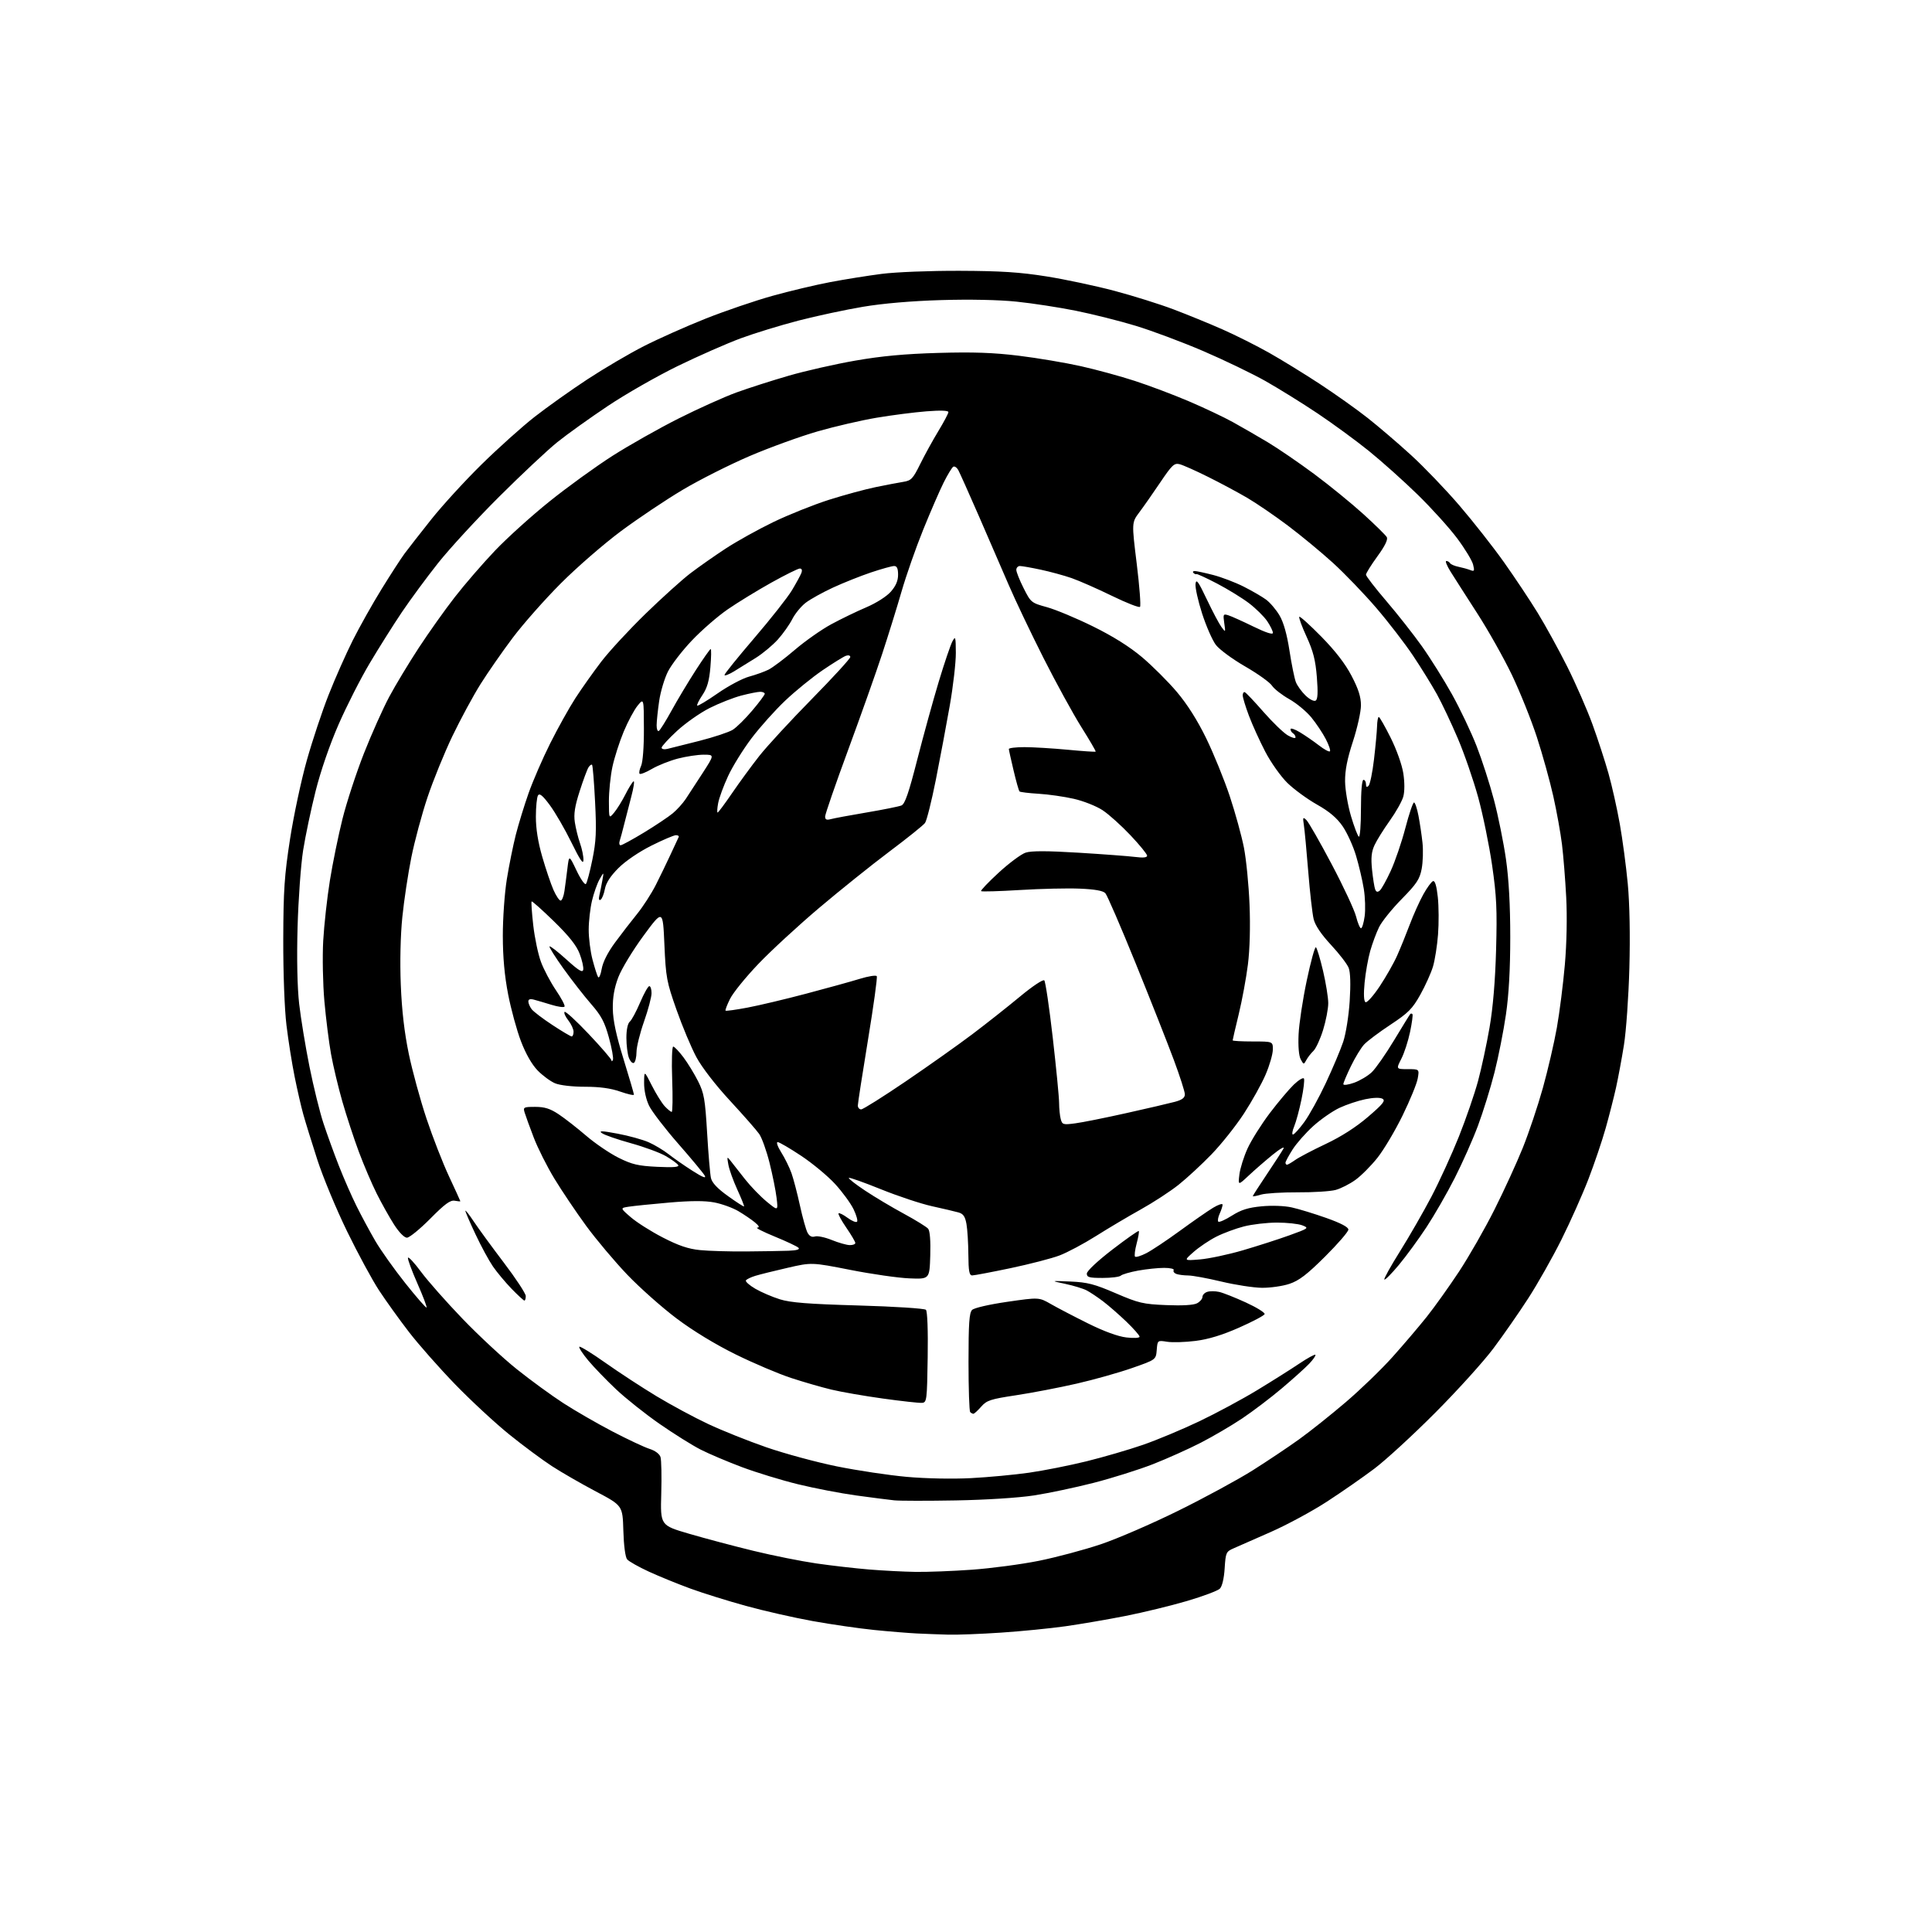 <?xml version="1.0" encoding="UTF-8" standalone="no"?>
<svg 
  version="1.1" 
  xmlns="http://www.w3.org/2000/svg" 
  xmlns:xlink="http://www.w3.org/1999/xlink" 
  xmlns:svg="http://www.w3.org/2000/svg"
  xmlns:rdf="http://www.w3.org/1999/02/22-rdf-syntax-ns#"
  xmlns:cc="http://creativecommons.org/ns#"
  xmlns:dc="http://purl.org/dc/elements/1.1/"
  viewBox="0 0 768 768"
  width="768"
  height="768"
>
<style>svg {background-color: white; }</style>"
<path stroke="none" fill="black" fill-rule="evenodd" d="M377.00,649.80C373.43,649.70 367.80,649.49 364.50,649.33C361.20,649.17 353.55,648.55 347.50,647.94C341.45,647.33 330.43,645.73 323.00,644.39C315.57,643.05 303.66,640.34 296.52,638.37C289.37,636.40 279.47,633.32 274.52,631.51C269.56,629.70 262.12,626.67 258.00,624.78C253.88,622.88 249.95,620.67 249.29,619.86C248.57,618.99 247.96,614.34 247.79,608.44C247.50,598.50 247.50,598.50 236.91,592.90C231.08,589.82 223.20,585.28 219.41,582.82C215.61,580.35 207.97,574.69 202.44,570.22C196.91,565.76 187.23,556.80 180.94,550.31C174.65,543.81 166.38,534.45 162.57,529.50C158.75,524.55 153.42,517.12 150.71,513.00C148.00,508.88 142.27,498.30 137.98,489.50C133.69,480.70 128.36,467.88 126.14,461.00C123.92,454.12 121.41,446.02 120.57,443.00C119.72,439.98 118.17,433.23 117.12,428.00C116.06,422.77 114.60,413.55 113.87,407.50C113.10,401.10 112.57,386.89 112.60,373.50C112.66,353.83 113.05,348.04 115.30,333.50C116.75,324.15 119.76,310.06 121.98,302.19C124.20,294.31 128.10,282.61 130.64,276.19C133.17,269.76 137.48,260.05 140.20,254.61C142.93,249.18 148.10,239.96 151.71,234.13C155.31,228.29 159.43,221.94 160.86,220.01C162.30,218.08 167.04,212.00 171.41,206.50C175.78,201.00 184.78,191.16 191.42,184.63C198.07,178.10 207.55,169.59 212.50,165.72C217.45,161.85 226.88,155.14 233.47,150.81C240.05,146.49 250.17,140.54 255.97,137.59C261.76,134.64 272.80,129.72 280.50,126.66C288.20,123.61 300.12,119.54 307.00,117.62C313.88,115.70 324.23,113.24 330.00,112.15C335.77,111.05 345.00,109.58 350.50,108.87C356.10,108.15 369.73,107.61 381.50,107.65C397.88,107.71 405.47,108.20 416.00,109.88C423.42,111.06 435.57,113.64 442.99,115.61C450.41,117.58 460.99,120.90 466.49,122.98C472.00,125.06 480.77,128.65 486.00,130.96C491.23,133.27 499.55,137.45 504.50,140.24C509.45,143.04 518.51,148.61 524.63,152.62C530.76,156.64 539.31,162.71 543.63,166.12C547.96,169.53 555.71,176.16 560.86,180.86C566.01,185.55 574.68,194.59 580.14,200.95C585.59,207.30 593.57,217.45 597.86,223.50C602.15,229.55 608.18,238.61 611.26,243.63C614.34,248.65 619.63,258.28 623.02,265.03C626.40,271.78 630.90,282.08 633.02,287.90C635.14,293.73 638.02,302.55 639.41,307.50C640.80,312.45 642.82,321.47 643.90,327.55C644.98,333.63 646.41,344.34 647.07,351.36C647.81,359.31 648.05,371.92 647.70,384.81C647.39,396.19 646.42,409.96 645.54,415.42C644.67,420.87 643.24,428.52 642.38,432.42C641.51,436.31 639.67,443.55 638.27,448.50C636.88,453.45 633.80,462.54 631.43,468.70C629.06,474.86 624.22,485.70 620.68,492.80C617.14,499.89 611.21,510.37 607.51,516.09C603.81,521.82 597.58,530.77 593.66,536.00C589.75,541.23 579.34,552.74 570.52,561.59C561.71,570.43 550.82,580.44 546.32,583.82C541.83,587.21 533.37,593.09 527.53,596.89C521.70,600.69 511.65,606.12 505.21,608.96C498.77,611.80 492.09,614.74 490.37,615.49C487.40,616.78 487.22,617.18 486.82,623.44C486.57,627.46 485.82,630.61 484.91,631.52C484.09,632.34 478.21,634.55 471.85,636.42C465.49,638.29 454.48,640.97 447.39,642.37C440.30,643.77 429.55,645.61 423.50,646.47C417.45,647.32 405.98,648.46 398.00,648.99C390.02,649.53 380.57,649.89 377.00,649.80zM364.00,624.85C368.68,624.92 378.77,624.53 386.44,623.98C394.11,623.42 406.04,621.84 412.94,620.45C419.85,619.06 430.90,616.11 437.50,613.90C444.10,611.69 458.05,605.65 468.50,600.48C478.95,595.32 492.23,588.11 498.00,584.47C503.77,580.82 512.05,575.29 516.39,572.17C520.73,569.05 529.08,562.41 534.94,557.40C540.80,552.40 549.19,544.30 553.57,539.40C557.95,534.51 564.07,527.32 567.16,523.44C570.26,519.55 576.04,511.45 580.01,505.44C583.97,499.42 590.32,488.33 594.10,480.78C597.89,473.24 602.94,462.21 605.33,456.28C607.72,450.35 611.31,439.65 613.31,432.50C615.30,425.35 617.81,414.55 618.88,408.50C619.95,402.45 621.38,391.20 622.05,383.50C622.79,375.01 623.00,364.43 622.59,356.63C622.22,349.55 621.46,340.10 620.91,335.63C620.36,331.16 618.81,322.55 617.46,316.51C616.11,310.47 613.17,299.89 610.93,293.01C608.68,286.13 604.22,275.01 601.01,268.30C597.79,261.59 591.59,250.57 587.22,243.80C582.86,237.04 578.09,229.59 576.63,227.25C575.17,224.91 574.40,223.00 574.93,223.00C575.45,223.00 576.12,223.39 576.42,223.87C576.72,224.35 578.21,224.99 579.73,225.30C581.25,225.61 583.35,226.19 584.40,226.59C586.08,227.25 586.22,227.00 585.57,224.41C585.17,222.81 582.33,218.12 579.25,214.00C576.17,209.88 569.12,202.07 563.58,196.66C558.03,191.24 549.28,183.41 544.12,179.24C538.96,175.08 529.76,168.35 523.69,164.29C517.61,160.23 508.33,154.47 503.07,151.49C497.80,148.52 486.65,143.14 478.29,139.55C469.92,135.96 457.83,131.44 451.42,129.50C445.01,127.55 434.31,124.87 427.63,123.52C420.96,122.18 410.37,120.55 404.10,119.91C397.11,119.18 385.48,118.95 374.10,119.29C362.31,119.64 350.92,120.62 343.00,121.96C336.12,123.12 324.65,125.57 317.50,127.42C310.35,129.27 300.00,132.44 294.50,134.47C289.00,136.50 277.75,141.45 269.50,145.46C261.25,149.48 248.68,156.66 241.56,161.43C234.44,166.19 225.44,172.63 221.56,175.75C217.68,178.87 207.26,188.64 198.41,197.46C189.56,206.28 178.63,218.17 174.11,223.87C169.59,229.58 163.12,238.35 159.74,243.37C156.36,248.39 150.63,257.49 147.00,263.59C143.37,269.68 137.79,280.65 134.60,287.95C131.09,295.96 127.47,306.47 125.47,314.43C123.64,321.68 121.40,332.32 120.49,338.06C119.59,343.80 118.60,357.52 118.29,368.54C117.94,381.17 118.18,392.44 118.92,399.04C119.58,404.79 121.42,416.02 123.02,424.00C124.62,431.98 127.12,442.10 128.57,446.50C130.02,450.90 132.79,458.55 134.74,463.50C136.68,468.45 139.84,475.65 141.76,479.50C143.67,483.35 147.01,489.54 149.17,493.26C151.34,496.99 156.72,504.56 161.13,510.10C165.54,515.64 169.34,519.99 169.56,519.77C169.79,519.55 168.14,515.22 165.91,510.16C163.68,505.10 161.99,500.52 162.17,499.98C162.35,499.44 164.69,501.95 167.36,505.56C170.03,509.17 177.45,517.57 183.86,524.23C190.26,530.89 199.99,539.93 205.48,544.31C210.97,548.70 219.30,554.77 223.98,557.80C228.67,560.83 237.45,565.90 243.50,569.05C249.55,572.20 256.17,575.31 258.20,575.95C260.41,576.65 262.17,577.95 262.56,579.19C262.92,580.32 263.05,586.90 262.86,593.80C262.50,606.35 262.50,606.35 274.00,609.71C280.32,611.56 291.80,614.61 299.50,616.48C307.20,618.36 318.45,620.61 324.50,621.49C330.55,622.36 340.00,623.45 345.50,623.90C351.00,624.35 359.32,624.78 364.00,624.85zM380.00,596.44C368.73,596.64 357.70,596.63 355.50,596.41C353.30,596.18 346.46,595.31 340.30,594.46C334.13,593.61 323.74,591.61 317.20,590.01C310.66,588.41 300.62,585.34 294.90,583.19C289.18,581.04 281.80,577.91 278.50,576.23C275.20,574.55 267.86,569.95 262.19,566.02C256.52,562.08 248.74,555.89 244.90,552.27C241.06,548.65 236.08,543.49 233.83,540.80C231.59,538.12 230.00,535.67 230.30,535.36C230.61,535.06 235.28,537.93 240.68,541.75C246.08,545.57 255.22,551.54 261.00,555.03C266.77,558.51 276.00,563.48 281.50,566.06C287.00,568.65 297.43,572.82 304.68,575.33C311.93,577.84 324.53,581.25 332.68,582.91C340.83,584.56 353.35,586.44 360.50,587.08C368.08,587.76 378.71,587.96 386.00,587.58C392.88,587.22 403.23,586.25 409.00,585.43C414.77,584.61 425.06,582.57 431.86,580.90C438.66,579.22 448.79,576.27 454.36,574.34C459.94,572.41 470.00,568.20 476.71,565.00C483.43,561.80 493.78,556.23 499.71,552.63C505.65,549.03 513.18,544.28 516.45,542.08C519.73,539.88 522.62,538.29 522.88,538.55C523.14,538.81 522.04,540.41 520.43,542.10C518.82,543.79 513.90,548.21 509.50,551.93C505.10,555.65 498.04,561.00 493.81,563.84C489.58,566.67 482.16,571.02 477.32,573.51C472.48,576.00 463.91,579.84 458.27,582.05C452.62,584.25 442.04,587.58 434.75,589.45C427.46,591.32 416.77,593.57 411.00,594.46C404.91,595.40 391.90,596.23 380.00,596.44zM386.94,562.00C386.61,562.00 386.03,561.70 385.67,561.33C385.30,560.97 385.00,552.00 385.00,541.40C385.00,526.14 385.29,521.85 386.41,520.73C387.23,519.91 393.14,518.55 400.42,517.49C413.01,515.67 413.01,515.67 417.75,518.39C420.36,519.89 427.00,523.35 432.50,526.08C438.85,529.23 444.42,531.27 447.75,531.66C450.74,532.01 453.00,531.88 453.00,531.36C453.00,530.85 450.64,528.16 447.75,525.38C444.86,522.61 440.70,518.98 438.50,517.31C436.30,515.65 433.38,513.69 432.00,512.97C430.62,512.24 426.80,511.07 423.50,510.37C417.50,509.09 417.50,509.09 425.50,509.43C432.28,509.72 435.03,510.43 443.50,514.08C452.63,518.01 454.38,518.42 463.61,518.80C470.07,519.07 474.50,518.80 475.86,518.07C477.04,517.44 478.00,516.30 478.00,515.53C478.00,514.76 478.86,513.86 479.91,513.53C480.97,513.19 483.11,513.21 484.66,513.56C486.22,513.91 491.00,515.81 495.28,517.77C499.55,519.73 502.90,521.81 502.71,522.38C502.52,522.95 497.95,525.36 492.56,527.75C485.86,530.71 480.39,532.38 475.25,533.03C471.12,533.55 466.03,533.71 463.94,533.37C460.13,532.77 460.13,532.77 459.82,536.63C459.50,540.50 459.50,540.50 450.00,543.82C444.77,545.65 434.88,548.44 428.00,550.01C421.12,551.59 410.33,553.66 404.01,554.62C393.72,556.17 392.25,556.65 390.03,559.18C388.67,560.73 387.28,562.00 386.94,562.00zM366.50,557.66C365.40,557.75 358.43,556.98 351.00,555.95C343.57,554.92 334.35,553.32 330.50,552.39C326.65,551.47 319.45,549.39 314.50,547.77C309.55,546.15 299.65,541.95 292.50,538.43C284.41,534.45 275.52,529.05 268.98,524.13C263.19,519.78 254.37,511.95 249.37,506.73C244.38,501.51 237.02,492.76 233.01,487.29C229.01,481.82 223.33,473.38 220.39,468.54C217.45,463.71 213.74,456.32 212.14,452.12C210.54,447.93 208.92,443.49 208.55,442.25C207.90,440.13 208.15,440.00 212.76,440.00C216.51,440.00 218.69,440.69 222.08,442.94C224.51,444.56 229.43,448.40 233.00,451.46C236.57,454.53 242.37,458.47 245.87,460.22C251.26,462.90 253.65,463.46 261.26,463.83C267.74,464.14 270.08,463.94 269.59,463.14C269.21,462.53 267.01,460.92 264.70,459.58C262.39,458.23 256.12,455.92 250.77,454.44C245.42,452.96 240.24,451.16 239.27,450.45C237.89,449.44 239.27,449.48 245.50,450.65C249.90,451.47 255.45,453.01 257.83,454.05C260.21,455.10 263.81,457.26 265.83,458.85C267.85,460.44 272.12,463.41 275.33,465.45C279.33,468.00 280.84,468.59 280.14,467.33C279.58,466.32 274.83,460.60 269.58,454.61C264.34,448.63 259.14,441.85 258.02,439.55C256.80,437.02 256.02,433.42 256.04,430.43C256.08,425.50 256.08,425.50 259.11,431.50C260.78,434.80 263.09,438.51 264.24,439.75C265.40,440.99 266.65,442.00 267.01,442.00C267.38,442.00 267.46,436.15 267.20,429.00C266.94,421.79 267.13,416.01 267.62,416.03C268.10,416.05 269.93,417.96 271.67,420.28C273.41,422.60 276.04,426.90 277.51,429.83C279.88,434.55 280.29,436.91 281.09,450.33C281.58,458.67 282.27,466.75 282.61,468.28C283.04,470.17 285.19,472.46 289.37,475.45C292.73,477.87 295.61,479.72 295.76,479.57C295.91,479.42 294.71,476.42 293.10,472.90C291.49,469.38 289.88,464.93 289.54,463.00C288.94,459.69 288.99,459.61 290.46,461.50C291.31,462.60 293.87,465.87 296.16,468.76C298.44,471.65 302.34,475.67 304.82,477.71C309.33,481.40 309.33,481.40 308.70,476.14C308.36,473.25 307.09,466.97 305.89,462.19C304.69,457.41 302.85,452.28 301.80,450.78C300.76,449.28 295.54,443.34 290.20,437.56C284.40,431.29 279.02,424.31 276.81,420.21C274.79,416.44 271.24,407.98 268.93,401.42C265.00,390.27 264.69,388.60 264.11,375.50C263.50,361.51 263.50,361.51 255.78,372.00C251.53,377.78 247.03,385.20 245.78,388.50C244.19,392.69 243.53,396.47 243.60,401.00C243.67,405.58 244.92,411.47 247.85,420.96C250.13,428.36 252.00,434.74 252.00,435.13C252.00,435.53 249.54,434.98 246.52,433.92C242.76,432.60 238.37,432.00 232.49,432.00C227.48,432.00 222.57,431.43 220.63,430.62C218.82,429.86 215.70,427.56 213.71,425.52C211.43,423.17 208.98,418.88 207.09,413.91C205.43,409.58 203.14,401.19 201.99,395.27C200.57,387.95 199.89,380.50 199.88,372.00C199.87,365.12 200.58,355.00 201.47,349.51C202.36,344.01 203.97,336.05 205.04,331.83C206.12,327.60 208.40,320.17 210.11,315.32C211.82,310.47 215.68,301.56 218.70,295.53C221.72,289.50 226.22,281.41 228.71,277.56C231.20,273.72 235.83,267.18 239.00,263.03C242.17,258.89 250.10,250.31 256.63,243.96C263.16,237.61 271.20,230.36 274.50,227.85C277.80,225.34 284.10,220.92 288.50,218.04C292.90,215.16 301.45,210.41 307.50,207.49C313.55,204.58 323.45,200.62 329.50,198.69C335.55,196.77 343.88,194.51 348.00,193.66C352.12,192.81 357.09,191.86 359.04,191.55C362.22,191.05 362.90,190.33 365.79,184.48C367.55,180.90 370.80,175.01 373.00,171.38C375.20,167.76 377.00,164.35 377.00,163.81C377.00,163.18 373.81,163.07 368.25,163.51C363.44,163.89 354.55,165.03 348.50,166.05C342.45,167.06 331.88,169.51 325.00,171.49C318.12,173.47 305.99,177.87 298.04,181.27C290.08,184.68 278.08,190.72 271.38,194.71C264.67,198.70 253.63,206.09 246.84,211.14C240.05,216.19 229.29,225.53 222.93,231.91C216.57,238.28 207.98,248.00 203.84,253.50C199.70,259.00 193.92,267.32 190.98,272.00C188.05,276.68 183.03,285.97 179.82,292.65C176.62,299.34 172.17,310.27 169.94,316.94C167.71,323.60 164.82,334.33 163.52,340.78C162.22,347.23 160.61,357.90 159.94,364.50C159.19,371.85 158.95,382.31 159.32,391.50C159.73,401.69 160.75,410.48 162.50,418.92C163.92,425.74 167.09,437.34 169.55,444.69C172.00,452.04 176.03,462.38 178.51,467.67C180.98,472.96 183.00,477.39 183.00,477.51C183.00,477.63 181.99,477.54 180.75,477.31C179.01,476.99 176.81,478.60 171.03,484.45C166.91,488.60 162.75,492.00 161.76,492.00C160.70,492.00 158.62,489.87 156.62,486.75C154.78,483.86 151.69,478.35 149.76,474.50C147.83,470.65 144.63,463.17 142.65,457.87C140.68,452.57 137.72,443.57 136.09,437.87C134.45,432.17 132.43,423.68 131.59,419.00C130.75,414.32 129.56,404.88 128.95,398.00C128.34,391.12 128.13,380.32 128.48,374.00C128.84,367.68 130.03,356.88 131.14,350.00C132.24,343.12 134.50,332.10 136.15,325.50C137.80,318.90 141.63,307.20 144.66,299.50C147.69,291.80 152.22,281.68 154.72,277.00C157.22,272.32 162.52,263.55 166.48,257.50C170.44,251.45 176.88,242.38 180.80,237.35C184.71,232.31 191.87,224.04 196.71,218.95C201.54,213.87 211.35,205.01 218.50,199.28C225.65,193.54 236.90,185.40 243.50,181.19C250.10,176.98 261.91,170.31 269.75,166.36C277.59,162.42 287.94,157.76 292.75,156.01C297.56,154.26 306.90,151.27 313.50,149.36C320.10,147.44 332.02,144.74 340.00,143.35C350.41,141.53 359.72,140.67 373.00,140.29C386.85,139.89 394.89,140.17 405.00,141.41C412.43,142.32 423.52,144.19 429.65,145.56C435.79,146.93 445.46,149.57 451.15,151.43C456.84,153.28 466.45,156.90 472.50,159.48C478.55,162.06 486.43,165.78 490.00,167.75C493.57,169.72 499.88,173.36 504.00,175.83C508.12,178.30 516.45,184.01 522.50,188.50C528.55,193.00 537.32,200.15 541.99,204.39C546.66,208.64 550.84,212.74 551.27,213.52C551.80,214.47 550.55,217.03 547.53,221.17C545.04,224.60 543.00,227.87 543.00,228.45C543.01,229.03 546.63,233.72 551.05,238.88C555.47,244.04 561.85,252.14 565.22,256.88C568.59,261.62 573.97,270.23 577.19,276.00C580.40,281.77 584.79,291.00 586.94,296.50C589.09,302.00 592.22,311.68 593.88,318.00C595.55,324.32 597.69,334.90 598.64,341.50C599.78,349.48 600.35,359.86 600.35,372.50C600.35,385.23 599.79,395.40 598.63,403.32C597.69,409.82 595.64,420.17 594.08,426.32C592.52,432.47 589.56,442.00 587.51,447.50C585.46,453.00 581.29,462.38 578.25,468.34C575.22,474.31 570.17,483.08 567.04,487.84C563.91,492.60 558.98,499.34 556.08,502.82C553.18,506.30 550.58,508.92 550.30,508.64C550.03,508.36 552.81,503.34 556.49,497.47C560.17,491.61 565.81,481.79 569.03,475.66C572.24,469.52 577.16,458.76 579.96,451.74C582.76,444.71 586.17,434.81 587.54,429.74C588.91,424.66 590.97,415.10 592.11,408.50C593.48,400.62 594.37,389.98 594.72,377.50C595.16,361.49 594.91,356.21 593.14,343.98C591.98,335.99 589.49,323.84 587.61,316.98C585.72,310.11 582.07,299.55 579.49,293.50C576.91,287.45 573.18,279.57 571.21,276.00C569.24,272.43 564.98,265.54 561.75,260.70C558.52,255.86 551.93,247.30 547.10,241.67C542.27,236.04 534.51,227.98 529.86,223.74C525.21,219.51 517.15,212.85 511.95,208.94C506.75,205.03 499.50,200.08 495.83,197.92C492.16,195.77 485.14,192.00 480.22,189.56C475.31,187.11 470.21,184.84 468.89,184.52C466.79,183.99 465.87,184.87 461.26,191.71C458.38,195.99 454.63,201.35 452.93,203.61C449.85,207.72 449.85,207.72 451.87,224.11C452.98,233.12 453.56,240.83 453.17,241.23C452.77,241.63 447.73,239.65 441.97,236.84C436.21,234.03 429.02,230.87 426.00,229.81C422.98,228.76 417.43,227.25 413.68,226.45C409.94,225.65 406.22,225.00 405.43,225.00C404.65,225.00 404.00,225.69 404.00,226.53C404.00,227.37 405.31,230.66 406.92,233.84C409.78,239.51 409.97,239.66 416.17,241.36C419.65,242.32 427.90,245.76 434.50,249.02C442.44,252.93 449.03,257.07 453.98,261.24C458.09,264.71 464.30,270.91 467.79,275.02C471.94,279.92 475.98,286.30 479.49,293.50C482.44,299.55 486.65,309.90 488.85,316.50C491.04,323.10 493.58,332.32 494.49,337.00C495.40,341.68 496.40,351.85 496.71,359.61C497.06,368.32 496.82,377.43 496.06,383.43C495.39,388.78 493.75,397.65 492.42,403.14C491.09,408.63 490.00,413.32 490.00,413.56C490.00,413.80 493.60,414.00 498.00,414.00C506.00,414.00 506.00,414.00 505.97,417.25C505.96,419.04 504.68,423.48 503.12,427.12C501.57,430.76 497.69,437.73 494.51,442.62C491.33,447.50 485.52,454.81 481.61,458.85C477.70,462.89 471.80,468.35 468.50,470.97C465.20,473.60 458.45,478.00 453.50,480.76C448.55,483.51 440.52,488.28 435.66,491.35C430.79,494.42 424.27,497.89 421.16,499.07C418.05,500.25 409.30,502.51 401.71,504.11C394.13,505.70 387.27,507.00 386.46,507.00C385.30,507.00 384.99,505.30 384.94,498.75C384.91,494.21 384.57,488.74 384.19,486.58C383.65,483.56 382.92,482.50 381.00,481.96C379.62,481.57 374.90,480.46 370.50,479.49C366.10,478.52 356.96,475.49 350.19,472.75C343.43,470.02 337.68,467.98 337.43,468.23C337.18,468.49 340.08,470.76 343.88,473.28C347.68,475.81 354.62,479.95 359.31,482.48C363.99,485.02 368.33,487.70 368.95,488.44C369.66,489.29 369.97,493.28 369.79,499.15C369.50,508.50 369.50,508.50 361.50,508.17C357.10,508.00 346.55,506.48 338.06,504.81C322.63,501.78 322.63,501.78 313.06,503.98C307.80,505.18 302.04,506.62 300.26,507.16C298.48,507.70 296.80,508.52 296.51,508.98C296.23,509.44 297.91,510.93 300.25,512.30C302.59,513.66 306.98,515.55 310.00,516.49C314.24,517.82 321.39,518.38 341.30,518.95C355.66,519.36 367.53,520.13 368.07,520.67C368.65,521.25 368.94,528.86 368.77,539.57C368.51,556.68 368.41,557.51 366.50,557.66zM208.46,517.00C208.17,517.00 205.89,514.91 203.41,512.36C200.93,509.80 197.58,505.79 195.96,503.45C194.35,501.10 191.22,495.35 189.02,490.65C186.81,485.96 185.00,481.77 185.00,481.33C185.00,480.90 186.49,482.79 188.30,485.52C190.12,488.26 195.52,495.65 200.30,501.95C205.09,508.25 209.00,514.21 209.00,515.20C209.00,516.19 208.76,517.00 208.46,517.00zM501.57,511.92C498.23,511.87 491.00,510.76 485.50,509.44C480.00,508.12 474.07,507.03 472.33,507.02C470.59,507.01 468.45,506.73 467.59,506.40C466.72,506.06 466.26,505.39 466.56,504.90C466.87,504.40 465.15,504.00 462.74,504.00C460.34,504.00 455.70,504.49 452.43,505.08C449.17,505.68 446.07,506.58 445.55,507.08C445.03,507.59 441.77,508.00 438.30,508.00C432.95,508.00 432.01,507.74 432.03,506.25C432.06,505.23 436.31,501.24 442.18,496.73C447.74,492.46 452.47,489.13 452.68,489.35C452.89,489.56 452.51,491.80 451.83,494.33C451.16,496.86 450.87,499.21 451.20,499.54C451.54,499.87 453.54,499.25 455.66,498.17C457.78,497.09 463.79,493.09 469.01,489.28C474.23,485.47 480.19,481.33 482.25,480.09C484.31,478.85 486.00,478.30 486.00,478.87C486.00,479.44 485.48,481.05 484.84,482.46C484.20,483.86 483.96,485.29 484.30,485.63C484.64,485.98 487.08,484.89 489.71,483.23C493.35,480.92 496.17,480.04 501.50,479.53C505.58,479.14 510.59,479.32 513.50,479.97C516.25,480.57 522.44,482.47 527.25,484.17C533.00,486.21 536.00,487.79 536.00,488.78C536.00,489.61 531.84,494.42 526.75,499.49C519.55,506.65 516.41,509.06 512.57,510.35C509.86,511.26 504.91,511.96 501.57,511.92zM477.00,500.64C480.57,500.34 488.23,498.71 494.00,497.03C499.77,495.34 508.10,492.67 512.50,491.08C520.27,488.27 520.42,488.16 517.68,487.09C516.14,486.49 511.62,486.00 507.64,486.00C503.67,486.00 497.74,486.69 494.46,487.53C491.18,488.37 486.25,490.20 483.50,491.60C480.75,492.99 476.70,495.72 474.50,497.65C470.50,501.18 470.50,501.18 477.00,500.64zM296.50,497.47C303.10,497.42 310.73,497.29 313.45,497.19C316.73,497.06 318.07,496.67 317.40,496.00C316.86,495.46 312.60,493.45 307.95,491.55C303.30,489.64 300.18,488.05 301.00,488.01C302.05,487.96 301.77,487.32 300.04,485.88C298.68,484.76 295.72,482.75 293.46,481.42C291.20,480.10 286.91,478.55 283.92,477.98C280.16,477.27 274.68,477.29 266.00,478.04C259.12,478.64 251.93,479.37 250.00,479.67C246.50,480.20 246.50,480.20 250.75,483.87C253.08,485.89 258.80,489.52 263.46,491.92C269.72,495.15 273.58,496.46 278.22,496.93C281.67,497.28 289.90,497.52 296.50,497.47zM337.75,494.95C338.99,494.98 340.00,494.60 340.00,494.11C340.00,493.62 338.39,490.88 336.42,488.02C334.45,485.16 333.07,482.60 333.34,482.32C333.62,482.05 335.22,482.84 336.91,484.09C338.60,485.34 340.29,486.04 340.68,485.66C341.06,485.27 340.44,483.03 339.30,480.68C338.16,478.33 334.87,473.83 332.00,470.69C329.13,467.55 323.07,462.51 318.53,459.49C313.99,456.47 309.76,454.00 309.13,454.00C308.49,454.00 309.14,455.85 310.57,458.11C312.00,460.38 313.83,464.09 314.63,466.36C315.43,468.64 316.95,474.42 317.99,479.22C319.04,484.02 320.40,488.88 321.01,490.02C321.75,491.40 322.73,491.90 323.94,491.52C324.94,491.20 327.95,491.83 330.63,492.92C333.31,494.00 336.51,494.92 337.75,494.95zM501.25,474.88C499.46,475.42 498.00,475.70 498.00,475.49C498.00,475.29 500.51,471.39 503.58,466.81C506.65,462.24 509.63,457.64 510.20,456.59C510.78,455.54 508.83,456.64 505.87,459.05C502.92,461.46 498.62,465.19 496.33,467.35C492.15,471.26 492.15,471.26 492.68,466.88C492.97,464.47 494.43,459.80 495.94,456.50C497.45,453.20 501.42,446.90 504.75,442.50C508.09,438.10 512.39,433.00 514.30,431.16C516.21,429.33 518.03,428.23 518.33,428.73C518.64,429.23 518.20,432.98 517.35,437.07C516.51,441.15 515.21,445.96 514.46,447.75C513.71,449.54 513.49,451.00 513.97,451.00C514.44,451.00 516.46,448.78 518.44,446.08C520.43,443.37 524.30,436.36 527.04,430.51C529.78,424.66 532.88,417.31 533.93,414.18C535.00,410.99 536.14,403.89 536.52,398.00C536.95,391.29 536.81,386.51 536.12,384.75C535.53,383.24 532.37,379.12 529.09,375.60C525.17,371.38 522.81,367.87 522.19,365.34C521.68,363.23 520.71,354.75 520.05,346.50C519.39,338.25 518.61,329.93 518.31,328.00C517.83,324.85 517.93,324.65 519.33,326.00C520.18,326.82 524.71,334.73 529.38,343.58C534.06,352.42 538.41,361.76 539.06,364.33C539.71,366.90 540.59,369.00 541.02,369.00C541.46,369.00 542.11,366.86 542.47,364.24C542.83,361.62 542.68,356.72 542.13,353.34C541.59,349.96 540.20,344.04 539.05,340.18C537.91,336.32 535.50,331.05 533.72,328.45C531.42,325.12 528.43,322.59 523.48,319.80C519.64,317.63 514.36,313.77 511.75,311.22C509.13,308.65 505.20,303.11 502.97,298.83C500.75,294.57 497.83,288.13 496.47,284.52C495.11,280.91 494.00,277.25 494.00,276.39C494.00,275.54 494.38,274.98 494.85,275.17C495.32,275.35 498.66,278.88 502.26,283.00C505.87,287.12 510.21,291.31 511.91,292.31C513.61,293.30 515.00,293.66 515.00,293.12C515.00,292.57 514.55,291.84 514.00,291.50C513.45,291.16 513.00,290.42 513.00,289.86C513.00,289.30 514.69,289.85 516.75,291.10C518.81,292.34 522.21,294.68 524.30,296.30C526.38,297.92 528.35,298.98 528.67,298.66C528.99,298.35 528.25,296.15 527.02,293.79C525.80,291.43 523.22,287.56 521.29,285.20C519.36,282.83 515.39,279.54 512.47,277.90C509.55,276.25 506.47,273.84 505.62,272.54C504.77,271.24 499.97,267.81 494.96,264.92C489.94,262.03 484.71,258.18 483.33,256.36C481.94,254.54 479.48,248.92 477.85,243.87C476.23,238.82 475.05,233.52 475.24,232.09C475.51,229.98 476.33,231.10 479.71,238.22C481.98,243.01 484.60,247.96 485.53,249.22C487.20,251.48 487.21,251.46 486.66,247.70C486.15,244.14 486.25,243.94 488.30,244.59C489.51,244.97 493.99,246.99 498.25,249.07C503.23,251.50 506.00,252.39 506.00,251.57C506.00,250.87 504.98,248.78 503.73,246.92C502.48,245.07 499.21,241.85 496.48,239.77C493.74,237.69 488.02,234.18 483.77,231.96C479.52,229.74 475.84,228.05 475.60,228.21C475.36,228.37 474.83,228.16 474.42,227.75C474.00,227.34 474.24,227.00 474.94,227.00C475.64,227.00 478.94,227.71 482.28,228.57C485.61,229.44 491.05,231.51 494.36,233.18C497.67,234.85 501.69,237.18 503.29,238.36C504.89,239.54 507.29,242.37 508.64,244.66C510.25,247.40 511.59,252.16 512.59,258.66C513.42,264.07 514.56,269.68 515.12,271.13C515.69,272.58 517.43,274.99 518.99,276.49C520.60,278.03 522.34,278.91 523.00,278.50C523.83,277.99 523.96,275.29 523.47,269.14C522.93,262.42 522.02,258.85 519.38,253.09C517.51,249.02 516.21,245.46 516.49,245.18C516.77,244.90 520.71,248.46 525.26,253.09C530.79,258.72 534.77,263.86 537.26,268.65C540.00,273.88 541.00,277.02 541.00,280.38C541.00,282.91 539.56,289.37 537.81,294.74C535.54,301.66 534.64,306.28 534.69,310.63C534.73,314.00 535.79,320.20 537.04,324.42C538.29,328.63 539.69,332.31 540.16,332.60C540.62,332.88 541.00,327.92 541.00,321.56C541.00,314.52 541.39,310.00 542.00,310.00C542.55,310.00 543.00,310.76 543.00,311.70C543.00,312.87 543.32,313.08 544.03,312.37C544.60,311.80 545.57,307.10 546.18,301.92C546.79,296.74 547.34,290.81 547.40,288.75C547.45,286.69 547.76,285.00 548.09,285.00C548.41,285.00 550.53,288.71 552.80,293.25C555.17,297.99 557.31,304.02 557.84,307.41C558.39,311.00 558.39,314.64 557.83,316.67C557.32,318.51 554.90,322.82 552.44,326.26C549.99,329.69 547.26,334.07 546.38,335.99C545.17,338.61 544.93,341.03 545.41,345.73C545.77,349.16 546.32,352.67 546.64,353.51C547.06,354.61 547.59,354.75 548.47,354.03C549.15,353.46 551.11,349.95 552.83,346.21C554.55,342.48 557.17,334.83 558.64,329.21C560.11,323.59 561.66,319.00 562.09,319.00C562.51,319.00 563.31,321.36 563.86,324.25C564.42,327.14 565.14,331.98 565.46,335.00C565.79,338.02 565.64,342.69 565.14,345.37C564.35,349.51 563.17,351.30 557.21,357.37C553.35,361.29 549.31,366.30 548.23,368.50C547.14,370.70 545.55,374.98 544.69,378.00C543.83,381.02 542.82,386.70 542.45,390.62C542.01,395.17 542.14,397.97 542.80,398.38C543.37,398.73 545.90,395.91 548.43,392.11C550.95,388.31 554.09,382.80 555.39,379.85C556.70,376.91 558.96,371.35 560.41,367.50C561.86,363.65 564.27,358.28 565.77,355.57C567.27,352.86 569.02,350.47 569.66,350.26C570.43,350.02 571.08,352.21 571.55,356.61C571.95,360.31 571.99,367.00 571.64,371.48C571.30,375.96 570.39,381.71 569.62,384.27C568.85,386.82 566.59,391.83 564.59,395.41C561.46,401.01 559.83,402.65 552.73,407.34C548.20,410.33 543.49,413.87 542.26,415.20C541.03,416.52 538.66,420.41 537.01,423.82C535.35,427.24 534.00,430.45 534.00,430.97C534.00,431.49 535.91,431.24 538.24,430.42C540.57,429.59 543.75,427.70 545.31,426.21C546.87,424.72 550.87,419.00 554.18,413.50C557.50,408.00 560.39,403.31 560.61,403.08C560.82,402.85 561.21,402.87 561.46,403.12C561.71,403.37 561.29,406.55 560.53,410.18C559.77,413.82 558.21,418.64 557.05,420.89C554.96,425.00 554.96,425.00 559.59,425.00C564.22,425.00 564.22,425.00 563.56,428.75C563.20,430.81 560.47,437.45 557.51,443.50C554.55,449.55 550.06,457.09 547.54,460.26C545.02,463.43 541.10,467.37 538.82,469.01C536.55,470.66 533.00,472.46 530.93,473.02C528.86,473.58 522.06,474.01 515.83,473.97C509.60,473.94 503.04,474.35 501.25,474.88zM511.60,463.00C511.92,463.00 513.39,462.15 514.85,461.12C516.31,460.08 521.77,457.21 527.00,454.74C533.17,451.83 539.07,448.04 543.82,443.96C549.81,438.82 550.86,437.50 549.55,436.77C548.58,436.22 545.88,436.30 542.72,436.96C539.85,437.55 535.25,439.09 532.50,440.37C529.75,441.65 525.06,444.91 522.07,447.60C519.09,450.30 515.37,454.50 513.82,456.95C512.27,459.39 511.00,461.75 511.00,462.20C511.00,462.64 511.27,463.00 511.60,463.00zM427.40,446.55C430.20,446.19 439.37,444.35 447.78,442.47C456.18,440.60 464.84,438.58 467.03,437.99C469.90,437.22 471.00,436.39 471.00,435.01C471.00,433.96 469.02,427.79 466.60,421.30C464.19,414.81 457.38,397.57 451.47,383.00C445.56,368.43 440.13,355.85 439.39,355.06C438.48,354.08 435.23,353.50 429.27,353.25C424.45,353.04 413.75,353.28 405.50,353.79C397.25,354.29 390.27,354.50 390.00,354.24C389.73,353.99 392.88,350.68 397.00,346.89C401.12,343.10 405.94,339.52 407.70,338.94C409.96,338.19 416.14,338.20 428.70,338.96C438.49,339.56 448.64,340.32 451.25,340.65C454.43,341.06 456.00,340.89 456.00,340.15C456.00,339.54 453.04,335.90 449.41,332.06C445.79,328.22 440.81,323.74 438.34,322.10C435.87,320.46 430.70,318.41 426.86,317.54C423.01,316.66 416.70,315.76 412.82,315.53C408.95,315.30 405.55,314.88 405.27,314.61C404.99,314.33 403.93,310.59 402.92,306.30C401.90,302.01 401.05,298.16 401.03,297.75C401.02,297.34 403.81,297.00 407.25,297.00C410.69,297.00 418.40,297.47 424.38,298.03C430.37,298.60 435.39,298.94 435.54,298.78C435.70,298.63 433.13,294.23 429.84,289.00C426.56,283.77 419.78,271.40 414.78,261.51C409.79,251.62 403.57,238.57 400.97,232.51C398.37,226.45 393.05,214.18 389.15,205.23C385.25,196.29 381.57,188.06 380.98,186.96C380.38,185.85 379.46,185.21 378.93,185.54C378.39,185.88 376.68,188.70 375.12,191.82C373.55,194.95 369.91,203.35 367.01,210.50C364.11,217.65 360.25,228.68 358.42,235.00C356.60,241.32 353.10,252.57 350.66,260.00C348.22,267.43 342.12,284.62 337.11,298.21C332.10,311.80 328.00,323.67 328.00,324.58C328.00,325.81 328.57,326.08 330.25,325.62C331.49,325.28 337.90,324.08 344.50,322.97C351.10,321.85 357.32,320.60 358.33,320.19C359.72,319.63 361.22,315.29 364.62,301.98C367.08,292.36 370.92,278.43 373.16,271.00C375.40,263.57 377.84,256.38 378.58,255.00C379.81,252.70 379.92,253.06 379.96,259.53C379.98,263.39 378.89,272.84 377.54,280.53C376.19,288.21 373.70,301.47 372.01,309.99C370.31,318.51 368.38,326.23 367.71,327.14C367.05,328.05 360.65,333.19 353.50,338.55C346.35,343.92 333.75,354.03 325.50,361.01C317.25,368.00 306.42,377.98 301.43,383.21C296.44,388.43 291.39,394.66 290.21,397.05C289.02,399.44 288.22,401.55 288.42,401.75C288.62,401.95 292.55,401.41 297.14,400.54C301.74,399.67 312.25,397.18 320.50,394.99C328.75,392.81 338.31,390.17 341.75,389.11C345.18,388.05 348.24,387.57 348.53,388.05C348.83,388.53 347.25,399.94 345.03,413.42C342.82,426.89 341.00,438.61 341.00,439.46C341.00,440.31 341.60,441.00 342.33,441.00C343.05,441.00 351.04,435.98 360.08,429.84C369.11,423.70 381.00,415.28 386.50,411.13C392.00,406.98 400.49,400.27 405.38,396.22C410.36,392.08 414.63,389.23 415.12,389.72C415.59,390.19 417.11,400.45 418.49,412.52C419.87,424.58 421.01,436.26 421.01,438.48C421.02,440.69 421.31,443.56 421.66,444.86C422.25,447.07 422.62,447.18 427.40,446.55zM252.00,422.50C251.45,422.84 250.55,421.94 250.00,420.50C249.45,419.05 249.00,415.48 249.00,412.56C249.00,409.32 249.53,406.81 250.35,406.13C251.09,405.51 252.94,402.08 254.46,398.50C255.98,394.93 257.62,392.00 258.11,392.00C258.60,392.00 259.00,393.26 259.00,394.80C259.00,396.34 257.66,401.40 256.02,406.05C254.38,410.70 253.03,416.16 253.02,418.19C253.01,420.22 252.55,422.16 252.00,422.50zM519.27,421.41C518.28,423.25 518.20,423.24 517.05,421.09C516.31,419.72 515.99,415.89 516.21,411.18C516.40,406.95 517.86,397.33 519.45,389.79C521.04,382.26 522.67,376.30 523.09,376.55C523.50,376.81 524.77,381.01 525.92,385.88C527.06,390.76 528.00,396.56 528.00,398.77C528.00,400.98 527.08,405.76 525.96,409.39C524.84,413.02 523.11,416.78 522.11,417.75C521.11,418.71 519.83,420.36 519.27,421.41zM243.65,421.29C243.92,420.62 243.20,416.64 242.05,412.45C240.35,406.27 239.01,403.74 235.01,399.16C232.30,396.05 227.35,389.71 224.03,385.09C220.71,380.46 218.20,376.47 218.45,376.22C218.71,375.96 221.75,378.32 225.21,381.46C230.05,385.84 231.58,386.77 231.84,385.47C232.03,384.54 231.39,381.69 230.42,379.14C229.17,375.85 226.20,372.10 220.18,366.23C215.52,361.69 211.53,358.13 211.33,358.34C211.12,358.55 211.41,362.82 211.98,367.84C212.55,372.86 213.93,379.42 215.06,382.42C216.18,385.42 218.85,390.46 220.99,393.62C223.14,396.78 224.68,399.71 224.42,400.13C224.16,400.55 221.82,400.23 219.23,399.43C216.63,398.63 213.49,397.71 212.25,397.38C210.72,396.97 210.01,397.22 210.03,398.14C210.05,398.89 210.64,400.26 211.35,401.19C212.06,402.12 215.75,404.93 219.57,407.44C223.38,409.95 226.84,412.00 227.25,412.00C227.66,412.00 228.00,411.16 228.00,410.13C228.00,409.11 227.05,407.06 225.89,405.58C224.72,404.10 224.07,402.60 224.43,402.24C224.79,401.88 229.11,405.84 234.02,411.04C238.94,416.24 243.00,420.95 243.06,421.50C243.11,422.05 243.38,421.95 243.65,421.29zM239.18,385.18C239.65,382.44 241.58,378.62 244.48,374.68C246.99,371.28 250.94,366.15 253.27,363.29C255.60,360.42 258.94,355.24 260.69,351.79C262.44,348.33 265.12,342.80 266.64,339.50C268.16,336.20 269.57,333.16 269.78,332.75C269.99,332.34 269.51,332.00 268.70,332.00C267.89,332.00 263.48,333.88 258.90,336.17C253.99,338.63 248.62,342.29 245.85,345.06C242.67,348.23 240.91,350.95 240.45,353.40C240.08,355.39 239.31,357.31 238.74,357.66C238.09,358.06 237.91,357.41 238.26,355.90C238.57,354.58 239.10,351.93 239.44,350.00C240.07,346.50 240.07,346.50 238.36,349.50C237.41,351.15 236.06,354.98 235.34,358.00C234.62,361.02 234.02,366.22 234.02,369.54C234.01,372.86 234.68,378.21 235.52,381.42C236.36,384.63 237.36,387.76 237.74,388.38C238.12,389.00 238.77,387.56 239.18,385.18zM222.86,358.00C223.39,358.00 224.07,356.31 224.37,354.25C224.67,352.19 225.21,348.10 225.56,345.16C226.21,339.82 226.21,339.82 229.18,346.04C230.80,349.46 232.49,351.87 232.91,351.38C233.34,350.90 234.50,346.54 235.48,341.70C236.97,334.41 237.15,330.47 236.55,318.70C236.16,310.89 235.62,304.29 235.36,304.03C235.10,303.77 234.46,304.22 233.94,305.03C233.42,305.84 231.84,310.10 230.43,314.50C228.50,320.49 228.02,323.59 228.50,326.83C228.86,329.22 229.79,332.99 230.57,335.21C231.36,337.43 231.97,340.43 231.93,341.88C231.88,343.80 230.61,341.94 227.18,334.95C224.61,329.70 220.75,323.03 218.61,320.12C215.76,316.26 214.49,315.20 213.87,316.17C213.41,316.90 213.02,320.71 213.02,324.64C213.01,329.37 213.86,334.76 215.57,340.64C216.98,345.51 218.98,351.41 220.01,353.75C221.04,356.09 222.32,358.00 222.86,358.00zM246.72,336.00C247.24,336.00 251.44,333.71 256.04,330.92C260.64,328.12 265.78,324.68 267.46,323.28C269.13,321.88 271.44,319.33 272.58,317.62C273.73,315.90 276.77,311.24 279.34,307.25C284.02,300.00 284.02,300.00 279.72,300.00C277.35,300.00 272.74,300.70 269.46,301.55C266.18,302.41 261.55,304.25 259.17,305.64C256.79,307.04 254.58,307.91 254.26,307.59C253.94,307.27 254.20,305.86 254.84,304.46C255.53,302.95 255.99,296.92 255.96,289.70C255.93,277.50 255.93,277.50 253.46,280.50C252.11,282.15 249.61,286.81 247.92,290.86C246.23,294.91 244.22,301.21 243.44,304.86C242.67,308.51 242.04,314.65 242.05,318.50C242.07,325.50 242.07,325.50 244.14,323.01C245.28,321.64 247.28,318.41 248.59,315.83C249.89,313.25 251.35,310.90 251.83,310.60C252.31,310.31 251.90,313.09 250.92,316.78C249.95,320.48 248.65,325.52 248.03,328.00C247.42,330.48 246.66,333.29 246.34,334.25C246.02,335.21 246.19,336.00 246.72,336.00zM285.26,323.00C285.53,323.00 288.13,319.51 291.04,315.25C293.95,310.99 298.81,304.35 301.84,300.50C304.87,296.65 314.25,286.48 322.68,277.90C331.11,269.32 338.00,261.80 338.00,261.18C338.00,260.54 337.25,260.33 336.25,260.69C335.29,261.04 331.13,263.62 327.02,266.41C322.91,269.21 316.24,274.63 312.20,278.45C308.16,282.27 302.11,289.02 298.76,293.45C295.41,297.88 291.21,304.65 289.43,308.50C287.64,312.35 285.86,317.19 285.48,319.25C285.09,321.31 285.00,323.00 285.26,323.00zM265.25,297.71C266.49,297.42 272.23,295.98 278.00,294.51C283.77,293.04 289.74,291.06 291.26,290.11C292.79,289.16 296.27,285.73 299.01,282.48C301.76,279.24 304.00,276.23 304.00,275.79C304.00,275.36 303.19,275.00 302.21,275.00C301.23,275.00 297.85,275.67 294.71,276.49C291.57,277.31 285.89,279.54 282.10,281.45C278.30,283.36 272.45,287.47 269.10,290.57C265.74,293.68 263.00,296.67 263.00,297.22C263.00,297.78 264.01,298.00 265.25,297.71zM261.91,290.55C262.41,290.24 264.68,286.60 266.96,282.46C269.23,278.32 273.55,271.12 276.55,266.46C279.55,261.81 282.24,258.00 282.51,258.00C282.79,258.00 282.73,261.26 282.39,265.25C281.93,270.64 281.12,273.46 279.24,276.27C277.84,278.34 276.91,280.24 277.16,280.49C277.41,280.75 281.07,278.55 285.30,275.61C289.52,272.67 295.12,269.69 297.74,268.98C300.36,268.27 303.85,267.02 305.50,266.20C307.15,265.37 311.85,261.84 315.94,258.34C320.04,254.83 326.56,250.25 330.44,248.15C334.32,246.05 340.58,243.02 344.35,241.42C348.31,239.73 352.43,237.11 354.10,235.22C356.11,232.94 357.00,230.86 357.00,228.47C357.00,225.98 356.56,225.00 355.43,225.00C354.56,225.00 350.43,226.15 346.24,227.55C342.06,228.96 335.26,231.67 331.14,233.57C327.02,235.48 322.14,238.18 320.31,239.58C318.48,240.97 316.07,243.91 314.95,246.10C313.83,248.30 311.25,251.94 309.21,254.21C307.17,256.47 303.25,259.75 300.50,261.48C297.75,263.21 293.81,265.65 291.75,266.90C289.69,268.14 288.00,268.78 288.00,268.31C288.00,267.85 293.33,261.24 299.84,253.64C306.36,246.04 313.09,237.49 314.80,234.66C316.50,231.82 318.20,228.71 318.56,227.75C318.97,226.66 318.74,226.00 317.94,226.00C317.24,226.00 312.13,228.53 306.59,231.62C301.04,234.72 293.25,239.49 289.27,242.23C285.30,244.97 278.90,250.53 275.06,254.58C271.21,258.62 266.93,264.19 265.53,266.93C264.14,269.68 262.56,274.98 262.02,278.72C261.48,282.45 261.03,286.76 261.02,288.31C261.01,289.85 261.41,290.86 261.91,290.55z" />

</svg>